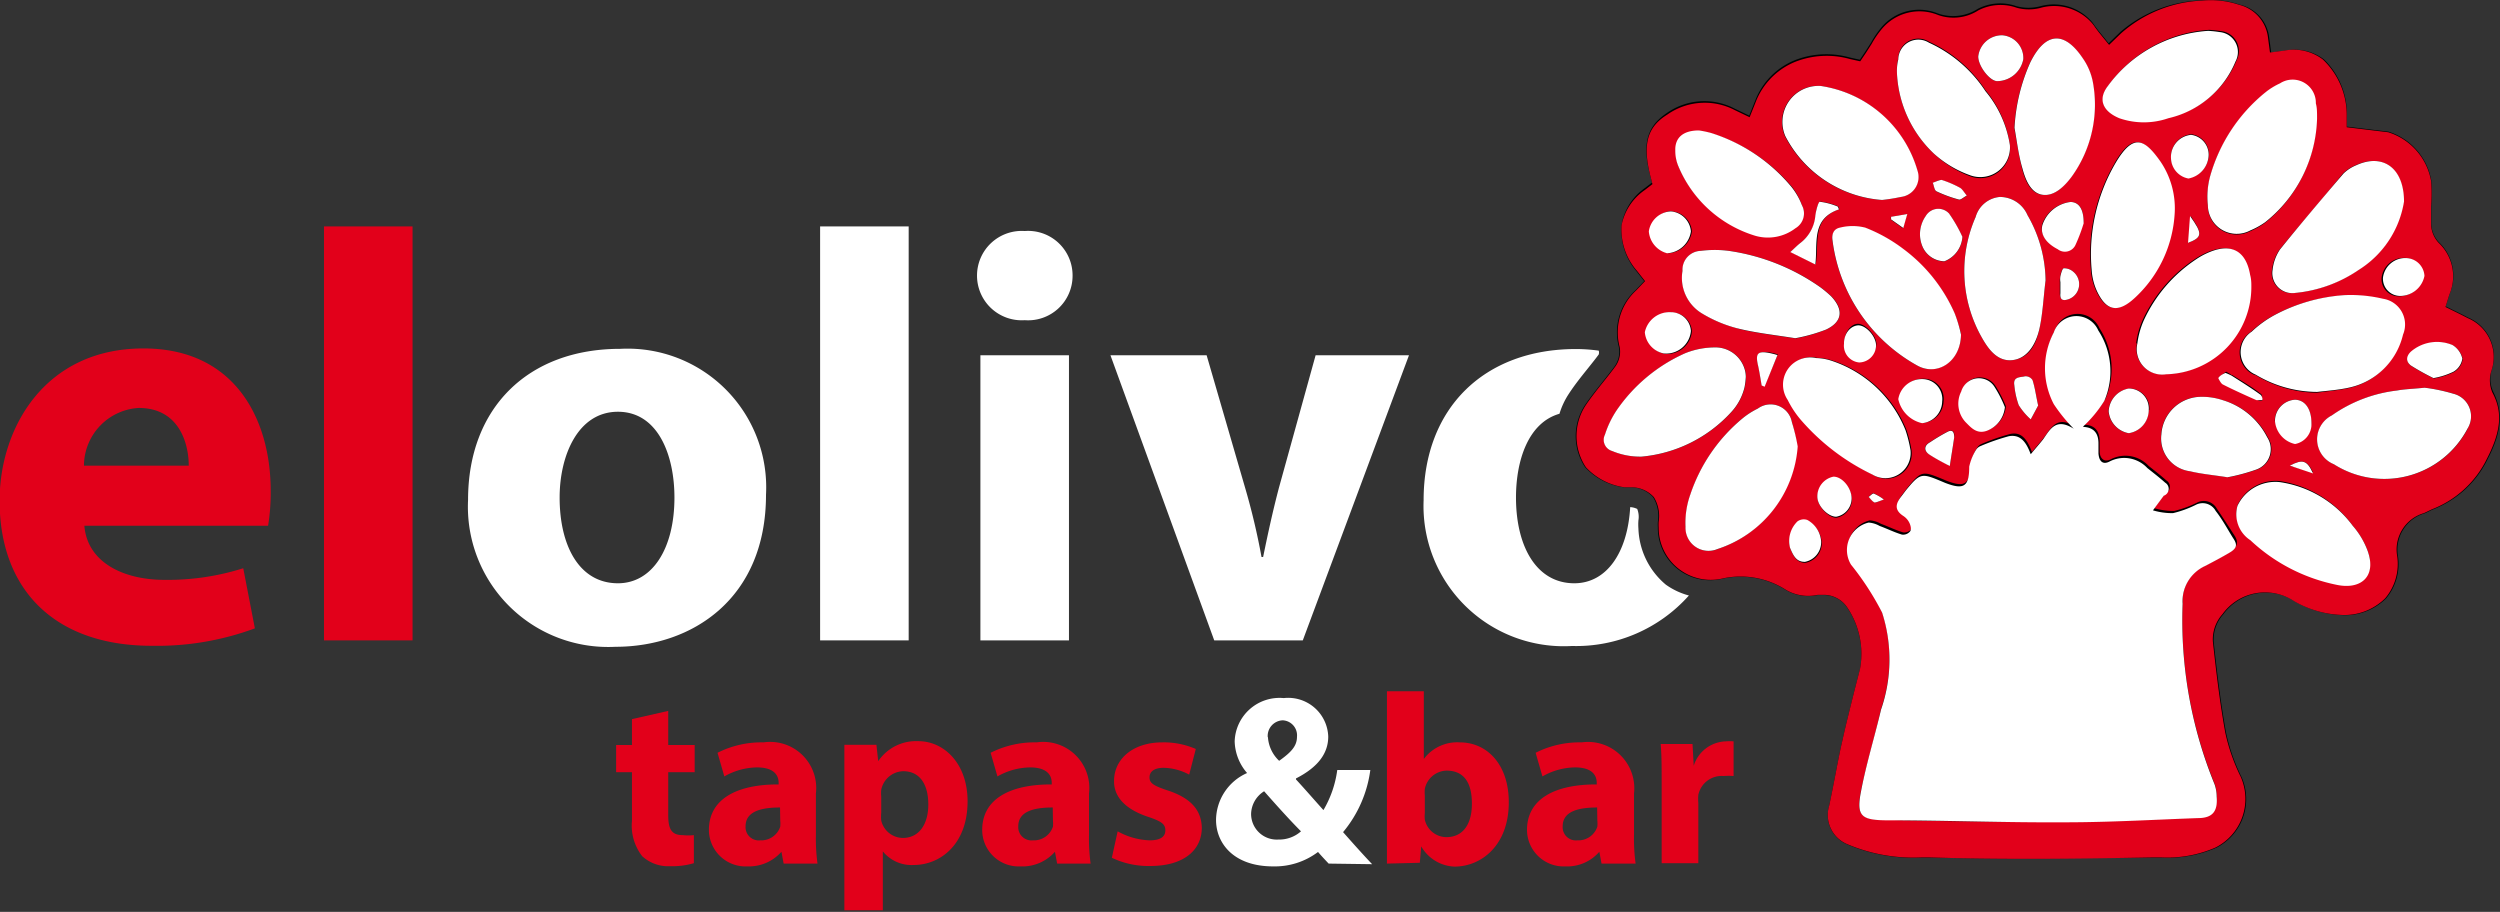 <svg xmlns="http://www.w3.org/2000/svg" id="Capa_1" data-name="Capa 1" viewBox="0 0 124.77 45.51"><rect x="0" y="0" width="124.77" height="45.51" fill="#333333" stroke="none"/><defs><style>.cls-1{fill:#e2001a;}.cls-2{fill:#fff;}</style></defs><title>EL OLIVO </title><path class="cls-1" d="M57.28,56c.15,1.83,1.95,2.7,4,2.7a12.5,12.5,0,0,0,3.93-.58l.58,3a14.07,14.07,0,0,1-5.15.87c-4.83,0-7.59-2.79-7.59-7.24,0-3.61,2.24-7.6,7.18-7.6,4.6,0,6.35,3.58,6.35,7.1A10.22,10.22,0,0,1,66.45,56Zm5.21-3c0-1.08-.46-2.88-2.5-2.88A2.9,2.9,0,0,0,57.26,53Z" transform="translate(-53.07 -29.76)"></path><path class="cls-1" d="M69.24,41.06h4.42V61.72H69.24Z" transform="translate(-53.07 -29.76)"></path><path class="cls-2" d="M91.3,54.45c0,5.2-3.7,7.59-7.51,7.59a7,7,0,0,1-7.36-7.33c0-4.6,3-7.54,7.59-7.54A6.92,6.92,0,0,1,91.3,54.45ZM81,54.59c0,2.44,1,4.28,2.91,4.28,1.71,0,2.82-1.72,2.82-4.28,0-2.12-.82-4.28-2.82-4.28S81,52.5,81,54.59Z" transform="translate(-53.07 -29.76)"></path><path class="cls-2" d="M94,41.06h4.42V61.72H94Z" transform="translate(-53.07 -29.76)"></path><path class="cls-2" d="M106.6,43.53a2.22,2.22,0,0,1-2.39,2.21,2.23,2.23,0,1,1,0-4.45A2.22,2.22,0,0,1,106.6,43.53ZM102,61.72V47.49h4.42V61.72Z" transform="translate(-53.07 -29.76)"></path><path class="cls-2" d="M113.29,47.49l1.92,6.61a33.81,33.81,0,0,1,.82,3.46h.08c.24-1.17.47-2.24.79-3.46l1.83-6.61h4.66l-5.3,14.23h-4.42l-5.18-14.23Z" transform="translate(-53.07 -29.76)"></path><path class="cls-1" d="M86.42,65.24v1.7h1.32V68.3H86.42v2.14c0,.71.17,1,.73,1a2.64,2.64,0,0,0,.55,0v1.4a3.85,3.85,0,0,1-1.2.15,1.91,1.91,0,0,1-1.38-.5,2.48,2.48,0,0,1-.51-1.76V68.3h-.79V66.94h.79V65.65Z" transform="translate(-53.07 -29.76)"></path><path class="cls-1" d="M92.18,72.86l-.11-.59h0a2.16,2.16,0,0,1-1.7.73,1.83,1.83,0,0,1-1.92-1.82c0-1.54,1.39-2.28,3.48-2.27v-.08c0-.32-.17-.77-1.08-.77a3.36,3.36,0,0,0-1.63.45l-.34-1.18a4.87,4.87,0,0,1,2.3-.52,2.3,2.3,0,0,1,2.61,2.55v2.06a9.26,9.26,0,0,0,.08,1.44ZM92,70.06c-1,0-1.72.22-1.72.94a.66.66,0,0,0,.73.7,1,1,0,0,0,1-.68,1.55,1.55,0,0,0,0-.31Z" transform="translate(-53.07 -29.76)"></path><path class="cls-1" d="M95.21,68.93c0-.78,0-1.45,0-2h1.6l.09.82h0a2.28,2.28,0,0,1,2-1c1.29,0,2.46,1.12,2.46,3,0,2.16-1.37,3.18-2.69,3.18a1.84,1.84,0,0,1-1.54-.68h0v2.94H95.21Zm1.84,1.39a2.23,2.23,0,0,0,0,.39,1.12,1.12,0,0,0,1.08.87c.8,0,1.27-.67,1.27-1.67s-.42-1.66-1.25-1.66a1.15,1.15,0,0,0-1.1.93,1.75,1.75,0,0,0,0,.33Z" transform="translate(-53.07 -29.76)"></path><path class="cls-1" d="M105.83,72.86l-.11-.59h0A2.16,2.16,0,0,1,104,73a1.82,1.82,0,0,1-1.91-1.82c0-1.54,1.38-2.28,3.47-2.27v-.08c0-.32-.17-.77-1.08-.77a3.36,3.36,0,0,0-1.63.45l-.34-1.18a4.87,4.87,0,0,1,2.3-.52,2.3,2.3,0,0,1,2.61,2.55v2.06a9.26,9.26,0,0,0,.08,1.44Zm-.22-2.8c-1,0-1.72.22-1.72.94a.66.66,0,0,0,.73.7,1,1,0,0,0,1-.68,1.55,1.55,0,0,0,0-.31Z" transform="translate(-53.07 -29.76)"></path><path class="cls-1" d="M108.85,71.25a3.54,3.54,0,0,0,1.59.45c.56,0,.79-.19.79-.5s-.19-.45-.88-.68c-1.22-.41-1.69-1.07-1.68-1.78,0-1.1.94-1.93,2.41-1.93a4,4,0,0,1,1.67.33l-.33,1.28a2.8,2.8,0,0,0-1.28-.34c-.45,0-.7.18-.7.48s.23.43,1,.68c1.12.39,1.59,1,1.61,1.83,0,1.1-.88,1.91-2.57,1.91a4.24,4.24,0,0,1-1.92-.41Z" transform="translate(-53.07 -29.76)"></path><path class="cls-2" d="M119.38,72.86c-.17-.18-.34-.36-.53-.58a3.58,3.58,0,0,1-2.24.72c-2,0-2.85-1.18-2.85-2.32a2.59,2.59,0,0,1,1.55-2.34v0a2.5,2.5,0,0,1-.62-1.58,2.24,2.24,0,0,1,2.45-2.16,2,2,0,0,1,2.22,1.92c0,.82-.49,1.52-1.61,2.09l0,.05c.48.52,1,1.12,1.37,1.53a5.32,5.32,0,0,0,.69-2h1.65a6.08,6.08,0,0,1-1.36,3.1c.46.52.94,1.06,1.45,1.6ZM118,71.25c-.51-.51-1.18-1.25-1.84-2a1.37,1.37,0,0,0-.65,1.13,1.28,1.28,0,0,0,1.36,1.28A1.64,1.64,0,0,0,118,71.25Zm-1.65-4.7a1.78,1.78,0,0,0,.56,1.18c.59-.42.89-.73.89-1.2a.75.75,0,0,0-.71-.82A.78.78,0,0,0,116.34,66.55Z" transform="translate(-53.07 -29.76)"></path><path class="cls-1" d="M122.29,72.86c0-.38,0-1.1,0-1.77V64.26h1.84v3.38h0a2.08,2.08,0,0,1,1.79-.83c1.42,0,2.46,1.17,2.45,3,0,2.13-1.36,3.2-2.71,3.2A2,2,0,0,1,124,72h0l-.07.82Zm1.89-2.52a1.66,1.66,0,0,0,0,.33,1.11,1.11,0,0,0,1.08.87c.79,0,1.27-.6,1.27-1.67s-.41-1.65-1.27-1.65a1.14,1.14,0,0,0-1.08.91,1.86,1.86,0,0,0,0,.34Z" transform="translate(-53.07 -29.76)"></path><path class="cls-1" d="M133,72.86l-.11-.59h0a2.12,2.12,0,0,1-1.69.73,1.83,1.83,0,0,1-1.92-1.82c0-1.54,1.38-2.28,3.48-2.27v-.08c0-.32-.17-.77-1.08-.77a3.33,3.33,0,0,0-1.63.45l-.34-1.18a4.87,4.87,0,0,1,2.3-.52,2.31,2.31,0,0,1,2.61,2.55v2.06a9.26,9.26,0,0,0,.08,1.44Zm-.22-2.8c-1,0-1.72.22-1.72.94a.66.66,0,0,0,.73.7,1,1,0,0,0,1-.68,1.55,1.55,0,0,0,0-.31Z" transform="translate(-53.07 -29.76)"></path><path class="cls-1" d="M136,68.89c0-.87,0-1.44-.05-2h1.59l.06,1.09h0a1.73,1.73,0,0,1,1.6-1.22,2.36,2.36,0,0,1,.39,0v1.73a3.11,3.11,0,0,0-.5,0,1.19,1.19,0,0,0-1.26.94,2.48,2.48,0,0,0,0,.41v3H136Z" transform="translate(-53.07 -29.76)"></path><path class="cls-2" d="M136.21,58.94a3.81,3.81,0,0,1-1.37-2.8,2.84,2.84,0,0,1,0-.41,1.06,1.06,0,0,0-.06-.57.9.9,0,0,0-.35-.09c-.13,2.29-1.19,3.8-2.79,3.8-1.89,0-2.91-1.84-2.91-4.28,0-1.83.6-3.73,2.17-4.18a3.81,3.81,0,0,1,.47-1c.28-.43.6-.83.92-1.23s.4-.5.57-.73a.34.34,0,0,0,0-.19h0a8.5,8.5,0,0,0-1.14-.08c-4.57,0-7.6,2.94-7.6,7.54A7,7,0,0,0,131.53,62a7.53,7.53,0,0,0,5.83-2.52A3.56,3.56,0,0,1,136.21,58.94Z" transform="translate(-53.07 -29.76)"></path><path d="M177.23,52.66a5.08,5.08,0,0,1-2.75,2.53l-.29.14-.11.05a1.89,1.89,0,0,0-1.33,2.15,2.66,2.66,0,0,1-.6,2.1,2.89,2.89,0,0,1-2.19.83h0a5.1,5.1,0,0,1-2.36-.69,2.62,2.62,0,0,0-3.57.65,1.89,1.89,0,0,0-.48,1.37c.16,1.46.34,3,.62,4.55a9.56,9.56,0,0,0,.77,2.2,2.72,2.72,0,0,1-1.26,3.53,6,6,0,0,1-2.73.49h-.37c-3.67,0-7.47.09-11.2,0H149a8.43,8.43,0,0,1-3.74-.66,1.58,1.58,0,0,1-.9-1.92c.1-.46.19-.93.28-1.39.12-.61.23-1.22.37-1.82.18-.82.39-1.64.59-2.45l.3-1.17a4.14,4.14,0,0,0-.67-3.11,1.41,1.41,0,0,0-1.23-.58l-.22,0a2.2,2.2,0,0,1-1.59-.26,4.18,4.18,0,0,0-3.19-.55,2.6,2.6,0,0,1-3.19-2.56,2.8,2.8,0,0,1,0-.29,1.8,1.8,0,0,0-.24-1.23,1.52,1.52,0,0,0-1.18-.49l-.28,0a3.22,3.22,0,0,1-1.93-1,2.81,2.81,0,0,1,0-3.11c.27-.4.57-.77.87-1.15s.4-.5.59-.76a1.26,1.26,0,0,0,.22-1,2.84,2.84,0,0,1,.82-2.8l.45-.47-.4-.51A3.13,3.13,0,0,1,134,41a2.79,2.79,0,0,1,1.13-1.83l.39-.3-.12-.47c-.37-1.49-.12-2.34.86-3a3.25,3.25,0,0,1,3.38-.22l.73.35.3-.75a3.55,3.55,0,0,1,1.94-2,4.28,4.28,0,0,1,2.78-.15l.5.11.29-.43.28-.44a4.71,4.71,0,0,1,.53-.77,2.45,2.45,0,0,1,2.79-.67,2.29,2.29,0,0,0,2-.23,2.42,2.42,0,0,1,1.93-.13,2.3,2.3,0,0,0,1.19,0,2.52,2.52,0,0,1,2.48.68,1.73,1.73,0,0,1,.23.29l.18.24.52.64.59-.57A6.51,6.51,0,0,1,163,29.78a4.43,4.43,0,0,1,1.84.21,1.91,1.91,0,0,1,1.48,1.64l.1.75.75-.1a2.4,2.4,0,0,1,1.89.45,3.82,3.82,0,0,1,1.14,2.73l0,.62,1.07.13,1,.12a3.12,3.12,0,0,1,2.14,2.43,7.57,7.57,0,0,1,0,1.26c0,.28,0,.56,0,.84a1.4,1.4,0,0,0,.39,1,2.3,2.3,0,0,1,.52,2.58l-.19.61.77.38.35.18a2.11,2.11,0,0,1,1.17,2.63,1.54,1.54,0,0,0,.09,1.09C178,50.33,177.94,51.28,177.23,52.66Z" transform="translate(-53.07 -29.76)"></path><path class="cls-2" d="M140.2,48.57a1.4,1.4,0,0,0-.11-.53,1.4,1.4,0,0,1,.11.53Z" transform="translate(-53.07 -29.76)"></path><path class="cls-1" d="M177.41,48.27a2.11,2.11,0,0,0-1.17-2.63l-.35-.18-.77-.38.19-.61a2.3,2.3,0,0,0-.52-2.58,1.4,1.4,0,0,1-.39-1c0-.28,0-.56,0-.84a7.57,7.57,0,0,0,0-1.26,3.12,3.12,0,0,0-2.14-2.43l-1-.12-1.07-.13,0-.62A3.82,3.82,0,0,0,169,32.73a2.4,2.4,0,0,0-1.89-.45l-.75.1-.1-.75A1.91,1.91,0,0,0,164.82,30a4.43,4.43,0,0,0-1.84-.21,6.51,6.51,0,0,0-4.06,1.64l-.59.57-.52-.64-.18-.24a1.73,1.73,0,0,0-.23-.29,2.52,2.52,0,0,0-2.48-.68,2.3,2.3,0,0,1-1.19,0,2.42,2.42,0,0,0-1.93.13,2.29,2.29,0,0,1-2,.23,2.45,2.45,0,0,0-2.79.67,4.71,4.71,0,0,0-.53.77l-.28.44-.29.43-.5-.11a4.28,4.28,0,0,0-2.78.15,3.55,3.55,0,0,0-1.94,2l-.3.75-.73-.35a3.25,3.25,0,0,0-3.38.22c-1,.62-1.23,1.47-.86,3l.12.47-.39.3A2.79,2.79,0,0,0,134,41a3.13,3.13,0,0,0,.77,2.28l.4.51-.45.47a2.84,2.84,0,0,0-.82,2.8,1.26,1.26,0,0,1-.22,1c-.19.26-.39.51-.59.76s-.6.75-.87,1.15a2.81,2.81,0,0,0,0,3.11,3.22,3.22,0,0,0,1.93,1l.28,0a1.52,1.52,0,0,1,1.18.49,1.8,1.8,0,0,1,.24,1.23,2.8,2.8,0,0,0,0,.29A2.6,2.6,0,0,0,139,58.64a4.18,4.18,0,0,1,3.19.55,2.2,2.2,0,0,0,1.59.26l.22,0a1.41,1.41,0,0,1,1.23.58,4.14,4.14,0,0,1,.67,3.11l-.3,1.17c-.2.81-.41,1.63-.59,2.45-.14.6-.25,1.21-.37,1.82-.09.46-.18.93-.28,1.39a1.58,1.58,0,0,0,.9,1.92,8.43,8.43,0,0,0,3.74.66h.34c3.73.12,7.53.07,11.2,0h.37a6,6,0,0,0,2.73-.49,2.72,2.72,0,0,0,1.26-3.53,9.56,9.56,0,0,1-.77-2.2c-.28-1.54-.46-3.09-.62-4.55a1.89,1.89,0,0,1,.48-1.37,2.62,2.62,0,0,1,3.57-.65,5.1,5.1,0,0,0,2.36.69h0a2.89,2.89,0,0,0,2.19-.83,2.66,2.66,0,0,0,.6-2.1,1.89,1.89,0,0,1,1.33-2.15l.11-.05.29-.14a5.08,5.08,0,0,0,2.75-2.53c.71-1.38.79-2.33.27-3.3A1.54,1.54,0,0,1,177.41,48.27ZM175.49,47a1.06,1.06,0,0,1,.49.68.91.91,0,0,1-.44.65,3.72,3.72,0,0,1-1,.32,12,12,0,0,1-1.13-.63c-.27-.19-.22-.45,0-.68A2,2,0,0,1,175.49,47ZM174,43.55a1.24,1.24,0,0,1-1.22,1,.86.86,0,0,1-.85-.92,1.12,1.12,0,0,1,1.16-1A.94.94,0,0,1,174,43.55Zm-5.52,9.79L167.35,53C168,52.66,168.21,52.73,168.51,53.34Zm-1.88-2.56a1.06,1.06,0,0,1,1-1.07c.51,0,.83.47.82,1.17a1,1,0,0,1-.84,1A1.28,1.28,0,0,1,166.63,50.78Zm-1-2.3a1.22,1.22,0,0,1-.2-2.15,5.35,5.35,0,0,1,1.13-.82,8.59,8.59,0,0,1,3.49-1,7,7,0,0,1,1.93.18,1.3,1.3,0,0,1,1,1.79,3.53,3.53,0,0,1-2.62,2.64c-.53.12-1.08.16-1.63.24A6,6,0,0,1,165.64,48.48Zm-5.92-1.58a4.13,4.13,0,0,1,.34-1.2,7.35,7.35,0,0,1,2.58-3,3.72,3.72,0,0,1,.71-.38c1.11-.44,1.82,0,2,1.15,0,.22,0,.43.06.52a4.36,4.36,0,0,1-4.27,4.44A1.27,1.27,0,0,1,159.72,46.9Zm.62,3.32a1.17,1.17,0,0,1-1,1.16,1.22,1.22,0,0,1-1-1.09,1.21,1.21,0,0,1,1.06-1.14A1,1,0,0,1,160.34,50.22Zm2-11.58a1.06,1.06,0,0,1-.87-1,1.11,1.11,0,0,1,1-1.18,1,1,0,0,1,.88,1A1.23,1.23,0,0,1,162.3,38.64Zm0,3.24.1-1.34C163,41.42,163,41.6,162.27,41.88Zm2.18,6.6c.47.3,1,.6,1.41.93.07,0,.07.19.09.29s-.19.06-.27,0c-.56-.25-1.12-.5-1.67-.78-.11-.05-.26-.27-.23-.32s.24-.2.36-.29A3.33,3.33,0,0,1,164.45,48.48Zm-1.72,1.09a3.24,3.24,0,0,1,1.23.16,3.67,3.67,0,0,1,2.26,1.85,1.08,1.08,0,0,1-.56,1.62,9.41,9.41,0,0,1-1.42.38c-.69-.11-1.29-.16-1.87-.3a1.65,1.65,0,0,1-1.47-1.84A2,2,0,0,1,162.73,49.57ZM170,38.42a2,2,0,0,1,.63-.41c1.32-.61,2.41.11,2.39,1.81a4.94,4.94,0,0,1-2.26,3.41,6.73,6.73,0,0,1-3.17,1.15,1,1,0,0,1-1.13-1.15,2.24,2.24,0,0,1,.37-1C167.89,40.93,169,39.67,170,38.42Zm-3.9-4a3.42,3.42,0,0,1,.73-.45,1.16,1.16,0,0,1,1.79,1c0,.22,0,.44.06.76a6.84,6.84,0,0,1-2.59,5.17,3.79,3.79,0,0,1-.74.41A1.44,1.44,0,0,1,163.26,40a3.9,3.9,0,0,1,.12-1.44A8.27,8.27,0,0,1,166.13,34.4ZM158.32,34a6.73,6.73,0,0,1,5-2.75,4.75,4.75,0,0,1,.57.06,1,1,0,0,1,.8,1.47,4.77,4.77,0,0,1-3.35,2.83,3.74,3.74,0,0,1-2.45,0C158,35.31,157.76,34.71,158.32,34Zm.29,3.89c.89-1.51,1.44-1.21,2.23-.1a4.15,4.15,0,0,1,.72,2.67,6.2,6.2,0,0,1-2,4.17c-.85.81-1.44.58-1.88-.36a3,3,0,0,1-.26-1.06A9,9,0,0,1,158.61,37.9ZM157,32.67a3.08,3.08,0,0,1,.5,1.18,6.15,6.15,0,0,1-1.05,4.72c-.37.5-.86,1-1.47.91s-.86-.77-1-1.33-.26-1.34-.38-2a9.12,9.12,0,0,1,.79-3.27C155.15,31.36,156.09,31.28,157,32.67ZM155.9,43.55c0-.14.1-.4.17-.4a.68.68,0,0,1,.47.17.8.8,0,0,1-.22,1.37c-.31.11-.45,0-.45-.29,0-.15,0-.3,0-.56A.87.87,0,0,1,155.9,43.55Zm.75-1.63a.58.58,0,0,1-.89.23c-.6-.31-.88-.74-.77-1.2a1.69,1.69,0,0,1,1.42-1.11c.4,0,.66.33.64,1A8.62,8.62,0,0,1,156.65,41.92Zm-3.12,5.81c-.77.1-1.23-.55-1.56-1.14a6.72,6.72,0,0,1-.3-6,1.38,1.38,0,0,1,1.2-1,1.5,1.5,0,0,1,1.39.91,6.63,6.63,0,0,1,.9,3.26c-.1.79-.14,1.6-.3,2.38S154.37,47.62,153.53,47.73ZM154.79,50l-.37.69a3.33,3.33,0,0,1-.6-.71,4.12,4.12,0,0,1-.22-1c-.07-.43.31-.38.53-.44a.41.41,0,0,1,.38.2C154.63,49.11,154.68,49.51,154.79,50Zm-8.28,3.42A11,11,0,0,1,143,50.71a4.81,4.81,0,0,1-.66-1,1.36,1.36,0,0,1,1.42-2.09,2.69,2.69,0,0,1,.69.11,6,6,0,0,1,3.77,3.49,6.48,6.48,0,0,1,.25,1A1.26,1.26,0,0,1,146.51,53.43Zm.58,1.26c-.25.09-.38.18-.46.15s-.2-.18-.3-.28c.09-.06.18-.18.25-.17A2.36,2.36,0,0,1,147.09,54.69Zm-7.29-8.53a6.55,6.55,0,0,1-1.75-.73,2.07,2.07,0,0,1-1-2.14.94.94,0,0,1,.91-1,5.47,5.47,0,0,1,1.4,0,10.53,10.53,0,0,1,4.56,1.81,5.85,5.85,0,0,1,.54.45c.64.64.58,1.28-.25,1.67a8.35,8.35,0,0,1-1.52.44C141.6,46.48,140.68,46.38,139.8,46.16Zm2,1.28L141.14,49,141,49c-.06-.32-.11-.65-.18-1-.14-.59,0-.73.58-.65A3.73,3.73,0,0,1,141.78,47.44Zm.64-5.1c.2-.18.34-.33.51-.46a1.92,1.92,0,0,0,.74-1.36c0-.25.15-.7.22-.69a3.34,3.34,0,0,1,.9.24l.06.14c-1.4.48-1,1.68-1.18,2.75Zm2.68,4.51c0-.47.31-.91.67-.92s.91.56.93,1a.86.86,0,0,1-.84.82A.84.84,0,0,1,145.1,46.85Zm2.76,2.82a1.19,1.19,0,0,1,1.19-1,1,1,0,0,1,1,1.12,1.11,1.11,0,0,1-1,1.08A1.56,1.56,0,0,1,147.86,49.67Zm1.52,2.16a9.1,9.1,0,0,1,.85-.51c.28-.15.38,0,.35.27-.06.45-.14.89-.22,1.43-.33-.18-.67-.36-1-.56S149.08,52,149.38,51.83ZM148.75,48a8.34,8.34,0,0,1-4.22-6.19c-.06-.36.07-.6.37-.66a2.57,2.57,0,0,1,1.26,0,7.8,7.8,0,0,1,1.91,1.07,8,8,0,0,1,2.56,3.22,6.79,6.79,0,0,1,.31,1C150.92,47.81,149.73,48.55,148.75,48Zm-1.31-7.28v-.13l.8-.14-.2.7Zm2.9-.3a7.1,7.1,0,0,1,.67,1.17,1.41,1.41,0,0,1-.9,1.22,1.21,1.21,0,0,1-1.09-.73,1.58,1.58,0,0,1,.16-1.53A.73.73,0,0,1,150.34,40.41Zm-.81-1.53c.15-.05.32-.17.45-.14a5.2,5.2,0,0,1,.91.39c.12.07.19.21.34.39-.17.09-.3.22-.39.2a6.54,6.54,0,0,1-1.12-.41C149.61,39.26,149.59,39,149.53,38.88ZM151,49.26a.92.92,0,0,1,1.67-.22,5.91,5.91,0,0,1,.51,1,1.4,1.4,0,0,1-.9,1.18c-.51.18-.79-.16-1.06-.47A1.35,1.35,0,0,1,151,49.26ZM153,31.52a1.14,1.14,0,0,1,1.05,1.19,1.34,1.34,0,0,1-1.31,1.1c-.37,0-.94-.75-.94-1.23A1.19,1.19,0,0,1,153,31.52Zm-5.19,1.15a1,1,0,0,1,1.53-.83,6.68,6.68,0,0,1,2.82,2.42A5.51,5.51,0,0,1,153.38,37a1.48,1.48,0,0,1-1.95,1.57,5.37,5.37,0,0,1-1.84-1.14,5.89,5.89,0,0,1-1.85-4.11A2.46,2.46,0,0,1,147.81,32.67Zm-3.89,1.38a5.93,5.93,0,0,1,4.83,4.23,1,1,0,0,1-.83,1.31,9.22,9.22,0,0,1-.94.15,5.92,5.92,0,0,1-4.83-3.19A1.8,1.8,0,0,1,143.92,34.05Zm-6,2.26a5,5,0,0,1,.62.13,8.55,8.55,0,0,1,4,2.69A3.41,3.41,0,0,1,143,40a.86.86,0,0,1-.32,1.11,2.27,2.27,0,0,1-2,.38,6.07,6.07,0,0,1-3.82-3.39,2,2,0,0,1-.15-.78C136.69,36.68,137.09,36.31,137.89,36.31Zm-1.41,4a1.09,1.09,0,0,1,1,1,1.27,1.27,0,0,1-1.19,1.09,1.23,1.23,0,0,1-.89-1.07A1.16,1.16,0,0,1,136.48,40.29Zm0,5.05a1,1,0,0,1,1,.94,1.24,1.24,0,0,1-1.36,1.12,1.18,1.18,0,0,1-.92-1A1.26,1.26,0,0,1,136.48,45.34ZM135,52.55a3.61,3.61,0,0,1-1.46-.28.58.58,0,0,1-.36-.82,4.82,4.82,0,0,1,.58-1.21,8.17,8.17,0,0,1,3.42-2.85,4,4,0,0,1,1.6-.29,1.52,1.52,0,0,1,1.32.94,1.4,1.4,0,0,1,.11.53h0a4,4,0,0,1-.06.5,2.77,2.77,0,0,1-.68,1.27A6.9,6.9,0,0,1,135,52.55Zm3.8,4.61a1.15,1.15,0,0,1-1.6-1.11,4.2,4.2,0,0,1,.24-1.61A8.39,8.39,0,0,1,140,50.67a3.93,3.93,0,0,1,.8-.52,1.08,1.08,0,0,1,1.7.68,9.63,9.63,0,0,1,.26,1.21A5.82,5.82,0,0,1,138.79,57.16Zm4.38.69c-.45,0-.6-.34-.75-.69a.43.43,0,0,1,0,0,1.36,1.36,0,0,1,.37-1.33.54.54,0,0,1,.49-.07,1.32,1.32,0,0,1,.7,1.11A1,1,0,0,1,143.17,57.85Zm1.54-2.25c-.4,0-.92-.56-.94-1a1,1,0,0,1,.8-1c.45,0,.91.55.91,1.14A.93.93,0,0,1,144.71,55.6Zm19.62,1.72c-.39.23-.79.44-1.19.65A1.93,1.93,0,0,0,162,59.86a21.63,21.63,0,0,0,1.59,9,1.9,1.9,0,0,1,.11.63c0,.74-.21,1-.94,1.07-2.2.08-4.41.2-6.62.21-3,0-6,0-9-.1-1.22,0-1.43-.23-1.19-1.45.28-1.37.7-2.72,1-4.08a7.64,7.64,0,0,0,.05-4.84,13.86,13.86,0,0,0-1.49-2.47,1.41,1.41,0,0,1,.88-2.1,1.3,1.3,0,0,1,.55.17c.38.14.74.32,1.11.43a.44.44,0,0,0,.39-.14c.06-.09,0-.29,0-.41a.85.85,0,0,0-.32-.38c-.49-.31-.36-.64-.08-1l.21-.28c.71-.86.75-.87,1.77-.45l.19.08c.93.36,1.17.18,1.2-.81a2.61,2.61,0,0,1,.34-.84.48.48,0,0,1,.23-.19,10.71,10.71,0,0,1,1.41-.49c.58-.13.86.29,1.09.9.27-.33.46-.54.63-.76.35-.48.64-1.07,1.52-.51a8.07,8.07,0,0,1-1-1.23,3.87,3.87,0,0,1,0-3.58,1.19,1.19,0,0,1,2.22-.1,3.73,3.73,0,0,1,.3,3.52,6.22,6.22,0,0,1-1.08,1.3c-.05,0,0,0,.1,0,.5.05.68.36.69.82,0,.17,0,.34,0,.5,0,.35.22.58.56.4a1.58,1.58,0,0,1,1.88.33c.3.24.6.47.89.73a.36.36,0,0,1-.07.65l0,0-.54.73a3.35,3.35,0,0,0,1,.14,5.29,5.29,0,0,0,1.13-.41.74.74,0,0,1,1,.3c.3.44.59.89.88,1.34S164.59,57.15,164.33,57.32Zm5.37,1.58a8.85,8.85,0,0,1-4.32-2.23,1.54,1.54,0,0,1-.64-1.72,2.09,2.09,0,0,1,2.1-1.18A5.5,5.5,0,0,1,170.49,56a4,4,0,0,1,.74,1.24C171.67,58.48,170.9,59.15,169.7,58.9Zm6.52-7.75a4.69,4.69,0,0,1-6.67,1.78,1.34,1.34,0,0,1-.1-2.44,7.07,7.07,0,0,1,3.25-1.24c.39-.07.79-.08,1.38-.14a8.75,8.75,0,0,1,1.43.3A1.16,1.16,0,0,1,176.22,51.15Z" transform="translate(-53.07 -29.76)"></path><path class="cls-2" d="M163.65,55.26a.74.74,0,0,0-1-.3,5.29,5.29,0,0,1-1.13.41,3.35,3.35,0,0,1-1-.14l.54-.73,0,0a.36.36,0,0,0,.07-.65c-.29-.26-.59-.49-.89-.73a1.58,1.58,0,0,0-1.88-.33c-.34.18-.53,0-.56-.4,0-.16,0-.33,0-.5,0-.46-.19-.77-.69-.82-.08,0-.15-.06-.1,0a6.22,6.22,0,0,0,1.08-1.3,3.73,3.73,0,0,0-.3-3.52,1.19,1.19,0,0,0-2.22.1,3.87,3.87,0,0,0,0,3.58,8.07,8.07,0,0,0,1,1.23c-.88-.56-1.17,0-1.52.51-.17.22-.36.43-.63.76-.23-.61-.51-1-1.09-.9a10.71,10.71,0,0,0-1.41.49.48.48,0,0,0-.23.19,2.61,2.61,0,0,0-.34.84c0,1-.27,1.17-1.2.81l-.19-.08c-1-.42-1.06-.41-1.77.45l-.21.28c-.28.35-.41.68.08,1a.85.85,0,0,1,.32.38c.05.12.1.32,0,.41a.44.44,0,0,1-.39.14c-.37-.11-.73-.29-1.11-.43a1.3,1.3,0,0,0-.55-.17,1.41,1.41,0,0,0-.88,2.1A13.86,13.86,0,0,1,147,60.33a7.64,7.64,0,0,1-.05,4.84c-.32,1.36-.74,2.71-1,4.08-.24,1.22,0,1.43,1.19,1.45,3,0,6,.12,9,.1,2.21,0,4.42-.13,6.62-.21.73,0,1-.33.94-1.07a1.9,1.9,0,0,0-.11-.63,21.63,21.63,0,0,1-1.59-9A1.93,1.93,0,0,1,163.14,58c.4-.21.8-.42,1.19-.65s.41-.4.2-.72S164,55.7,163.65,55.26Z" transform="translate(-53.07 -29.76)"></path><path class="cls-2" d="M170.33,49.1A3.53,3.53,0,0,0,173,46.46a1.3,1.3,0,0,0-1-1.79,7,7,0,0,0-1.93-.18,8.59,8.59,0,0,0-3.49,1,5.35,5.35,0,0,0-1.13.82,1.22,1.22,0,0,0,.2,2.15,6,6,0,0,0,3.06.86C169.25,49.26,169.8,49.22,170.33,49.1Z" transform="translate(-53.07 -29.76)"></path><path class="cls-2" d="M163.26,40a1.44,1.44,0,0,0,2.12,1.26,3.79,3.79,0,0,0,.74-.41,6.84,6.84,0,0,0,2.59-5.17c0-.32,0-.54-.06-.76a1.16,1.16,0,0,0-1.79-1,3.42,3.42,0,0,0-.73.45,8.27,8.27,0,0,0-2.75,4.16A3.9,3.9,0,0,0,163.26,40Z" transform="translate(-53.07 -29.76)"></path><path class="cls-2" d="M150.63,45.41a8,8,0,0,0-2.56-3.22,7.8,7.8,0,0,0-1.91-1.07,2.57,2.57,0,0,0-1.26,0c-.3.06-.43.3-.37.66A8.34,8.34,0,0,0,148.75,48c1,.56,2.17-.18,2.19-1.54A6.79,6.79,0,0,0,150.63,45.41Z" transform="translate(-53.07 -29.76)"></path><path class="cls-2" d="M142.5,50.83a1.08,1.08,0,0,0-1.7-.68,3.93,3.93,0,0,0-.8.52,8.39,8.39,0,0,0-2.57,3.77,4.2,4.2,0,0,0-.24,1.61,1.15,1.15,0,0,0,1.6,1.11,5.82,5.82,0,0,0,4-5.12A9.63,9.63,0,0,0,142.5,50.83Z" transform="translate(-53.07 -29.76)"></path><path class="cls-2" d="M166.49,43.23a1,1,0,0,0,1.13,1.15,6.73,6.73,0,0,0,3.17-1.15,4.94,4.94,0,0,0,2.26-3.41c0-1.7-1.07-2.42-2.39-1.81a2,2,0,0,0-.63.41c-1.07,1.25-2.14,2.51-3.17,3.79A2.24,2.24,0,0,0,166.49,43.23Z" transform="translate(-53.07 -29.76)"></path><path class="cls-2" d="M147,39.74a9.22,9.22,0,0,0,.94-.15,1,1,0,0,0,.83-1.31,5.93,5.93,0,0,0-4.83-4.23,1.8,1.8,0,0,0-1.77,2.5A5.92,5.92,0,0,0,147,39.74Z" transform="translate(-53.07 -29.76)"></path><path class="cls-2" d="M175.51,49.41a8.75,8.75,0,0,0-1.43-.3c-.59.06-1,.07-1.38.14a7.07,7.07,0,0,0-3.25,1.24,1.34,1.34,0,0,0,.1,2.44,4.69,4.69,0,0,0,6.67-1.78A1.16,1.16,0,0,0,175.51,49.41Z" transform="translate(-53.07 -29.76)"></path><path class="cls-2" d="M155.16,43.76a6.63,6.63,0,0,0-.9-3.26,1.5,1.5,0,0,0-1.39-.91,1.38,1.38,0,0,0-1.2,1,6.72,6.72,0,0,0,.3,6c.33.59.79,1.24,1.56,1.14s1.17-.86,1.33-1.59S155.06,44.55,155.16,43.76Z" transform="translate(-53.07 -29.76)"></path><path class="cls-2" d="M139.46,50.34a2.77,2.77,0,0,0,.68-1.27,4,4,0,0,0,.06-.5,1.4,1.4,0,0,0-.11-.53,1.52,1.52,0,0,0-1.32-.94,4,4,0,0,0-1.6.29,8.17,8.17,0,0,0-3.42,2.85,4.82,4.82,0,0,0-.58,1.21.58.58,0,0,0,.36.82,3.61,3.61,0,0,0,1.46.28A6.9,6.9,0,0,0,139.46,50.34Z" transform="translate(-53.07 -29.76)"></path><path class="cls-2" d="M140.2,48.57h0a4,4,0,0,1-.06.5A4,4,0,0,0,140.2,48.57Z" transform="translate(-53.07 -29.76)"></path><path class="cls-2" d="M151.43,38.52A1.48,1.48,0,0,0,153.38,37a5.51,5.51,0,0,0-1.22-2.69,6.68,6.68,0,0,0-2.82-2.42,1,1,0,0,0-1.53.83,2.46,2.46,0,0,0-.07.6,5.89,5.89,0,0,0,1.85,4.11A5.37,5.37,0,0,0,151.43,38.52Z" transform="translate(-53.07 -29.76)"></path><path class="cls-2" d="M165.43,44c0-.09,0-.3-.06-.52-.2-1.18-.91-1.59-2-1.15a3.72,3.72,0,0,0-.71.38,7.35,7.35,0,0,0-2.58,3,4.13,4.13,0,0,0-.34,1.2,1.27,1.27,0,0,0,1.44,1.53A4.36,4.36,0,0,0,165.43,44Z" transform="translate(-53.07 -29.76)"></path><path class="cls-2" d="M157.46,43.22a3,3,0,0,0,.26,1.06c.44.94,1,1.17,1.88.36a6.2,6.2,0,0,0,2-4.17,4.15,4.15,0,0,0-.72-2.67c-.79-1.11-1.34-1.41-2.23.1A9,9,0,0,0,157.46,43.22Z" transform="translate(-53.07 -29.76)"></path><path class="cls-2" d="M144.2,46.21c.83-.39.89-1,.25-1.67a5.85,5.85,0,0,0-.54-.45,10.53,10.53,0,0,0-4.56-1.81,5.47,5.47,0,0,0-1.4,0,.94.94,0,0,0-.91,1,2.07,2.07,0,0,0,1,2.14,6.55,6.55,0,0,0,1.75.73c.88.22,1.8.32,2.88.49A8.35,8.35,0,0,0,144.2,46.21Z" transform="translate(-53.07 -29.76)"></path><path class="cls-2" d="M154,38.15c.15.56.41,1.24,1,1.33s1.1-.41,1.47-.91a6.15,6.15,0,0,0,1.05-4.72,3.08,3.08,0,0,0-.5-1.18c-.93-1.39-1.87-1.31-2.62.2a9.12,9.12,0,0,0-.79,3.27C153.73,36.81,153.81,37.5,154,38.15Z" transform="translate(-53.07 -29.76)"></path><path class="cls-2" d="M148.42,52.23a6.48,6.48,0,0,0-.25-1,6,6,0,0,0-3.77-3.49,2.69,2.69,0,0,0-.69-.11,1.36,1.36,0,0,0-1.42,2.09,4.81,4.81,0,0,0,.66,1,11,11,0,0,0,3.56,2.72A1.26,1.26,0,0,0,148.42,52.23Z" transform="translate(-53.07 -29.76)"></path><path class="cls-2" d="M170.49,56a5.5,5.5,0,0,0-3.65-2.18,2.09,2.09,0,0,0-2.1,1.18,1.54,1.54,0,0,0,.64,1.72,8.85,8.85,0,0,0,4.32,2.23c1.2.25,2-.42,1.53-1.71A4,4,0,0,0,170.49,56Z" transform="translate(-53.07 -29.76)"></path><path class="cls-2" d="M140.68,41.53a2.27,2.27,0,0,0,2-.38A.86.86,0,0,0,143,40a3.41,3.41,0,0,0-.52-.91,8.55,8.55,0,0,0-4-2.69,5,5,0,0,0-.62-.13c-.8,0-1.2.37-1.18,1a2,2,0,0,0,.15.78A6.07,6.07,0,0,0,140.68,41.53Z" transform="translate(-53.07 -29.76)"></path><path class="cls-2" d="M158.84,35.66a3.74,3.74,0,0,0,2.45,0,4.77,4.77,0,0,0,3.35-2.83,1,1,0,0,0-.8-1.47,4.75,4.75,0,0,0-.57-.06,6.73,6.73,0,0,0-5,2.75C157.76,34.71,158,35.31,158.84,35.66Z" transform="translate(-53.07 -29.76)"></path><path class="cls-2" d="M162.37,53.28c.58.14,1.18.19,1.87.3a9.41,9.41,0,0,0,1.42-.38,1.08,1.08,0,0,0,.56-1.62A3.67,3.67,0,0,0,164,49.73a3.24,3.24,0,0,0-1.23-.16,2,2,0,0,0-1.83,1.87A1.65,1.65,0,0,0,162.37,53.28Z" transform="translate(-53.07 -29.76)"></path><path class="cls-2" d="M152.23,51.26a1.4,1.4,0,0,0,.9-1.18,5.91,5.91,0,0,0-.51-1,.92.92,0,0,0-1.67.22,1.35,1.35,0,0,0,.22,1.53C151.44,51.1,151.72,51.44,152.23,51.26Z" transform="translate(-53.07 -29.76)"></path><path class="cls-2" d="M149.18,40.54a1.58,1.58,0,0,0-.16,1.53,1.21,1.21,0,0,0,1.09.73,1.41,1.41,0,0,0,.9-1.22,7.1,7.1,0,0,0-.67-1.17A.73.73,0,0,0,149.18,40.54Z" transform="translate(-53.07 -29.76)"></path><path class="cls-2" d="M152.74,33.81a1.34,1.34,0,0,0,1.31-1.1A1.14,1.14,0,0,0,153,31.52a1.19,1.19,0,0,0-1.2,1.06C151.8,33.06,152.37,33.8,152.74,33.81Z" transform="translate(-53.07 -29.76)"></path><path class="cls-2" d="M156.41,39.84A1.69,1.69,0,0,0,155,41c-.11.46.17.89.77,1.2a.58.58,0,0,0,.89-.23,8.62,8.62,0,0,0,.4-1.06C157.07,40.17,156.81,39.85,156.41,39.84Z" transform="translate(-53.07 -29.76)"></path><path class="cls-2" d="M173.39,48a12,12,0,0,0,1.13.63,3.72,3.72,0,0,0,1-.32.91.91,0,0,0,.44-.65,1.06,1.06,0,0,0-.49-.68,2,2,0,0,0-2.09.34C173.17,47.53,173.12,47.79,173.39,48Z" transform="translate(-53.07 -29.76)"></path><path class="cls-2" d="M136.1,47.4a1.24,1.24,0,0,0,1.36-1.12,1,1,0,0,0-1-.94,1.26,1.26,0,0,0-1.3,1A1.18,1.18,0,0,0,136.1,47.4Z" transform="translate(-53.07 -29.76)"></path><path class="cls-2" d="M150,49.8a1,1,0,0,0-1-1.12,1.19,1.19,0,0,0-1.19,1A1.56,1.56,0,0,0,149,50.88,1.11,1.11,0,0,0,150,49.8Z" transform="translate(-53.07 -29.76)"></path><path class="cls-2" d="M158.31,50.29a1.22,1.22,0,0,0,1,1.09,1.17,1.17,0,0,0,1-1.16,1,1,0,0,0-1-1.07A1.21,1.21,0,0,0,158.31,50.29Z" transform="translate(-53.07 -29.76)"></path><path class="cls-2" d="M136.27,42.4a1.27,1.27,0,0,0,1.19-1.09,1.09,1.09,0,0,0-1-1,1.16,1.16,0,0,0-1.1,1A1.23,1.23,0,0,0,136.27,42.4Z" transform="translate(-53.07 -29.76)"></path><path class="cls-2" d="M163.3,37.49a1,1,0,0,0-.88-1,1.11,1.11,0,0,0-1,1.18,1.06,1.06,0,0,0,.87,1A1.23,1.23,0,0,0,163.3,37.49Z" transform="translate(-53.07 -29.76)"></path><path class="cls-2" d="M168.43,50.88c0-.7-.31-1.16-.82-1.17a1.06,1.06,0,0,0-1,1.07,1.28,1.28,0,0,0,1,1.14A1,1,0,0,0,168.43,50.88Z" transform="translate(-53.07 -29.76)"></path><path class="cls-2" d="M172,43.61a.86.86,0,0,0,.85.92,1.24,1.24,0,0,0,1.22-1,.94.94,0,0,0-.91-.89A1.12,1.12,0,0,0,172,43.61Z" transform="translate(-53.07 -29.76)"></path><path class="cls-2" d="M143.27,55.71a.54.54,0,0,0-.49.07,1.36,1.36,0,0,0-.37,1.33.43.43,0,0,0,0,0c.15.35.3.71.75.69a1,1,0,0,0,.8-1A1.32,1.32,0,0,0,143.27,55.71Z" transform="translate(-53.07 -29.76)"></path><path class="cls-2" d="M144.57,53.55a1,1,0,0,0-.8,1c0,.47.54,1,.94,1a.93.93,0,0,0,.77-.91C145.48,54.1,145,53.54,144.57,53.55Z" transform="translate(-53.07 -29.76)"></path><path class="cls-2" d="M146.7,47c0-.47-.54-1.05-.93-1s-.68.45-.67.92a.84.84,0,0,0,.76.93A.86.86,0,0,0,146.7,47Z" transform="translate(-53.07 -29.76)"></path><path class="cls-2" d="M144.85,40.21l-.06-.14a3.34,3.34,0,0,0-.9-.24c-.07,0-.19.44-.22.69a1.92,1.92,0,0,1-.74,1.36c-.17.13-.31.28-.51.46l1.25.62C143.8,41.89,143.45,40.69,144.85,40.21Z" transform="translate(-53.07 -29.76)"></path><path class="cls-2" d="M154.13,48.54c-.22.06-.6,0-.53.44a4.12,4.12,0,0,0,.22,1,3.33,3.33,0,0,0,.6.71l.37-.69c-.11-.5-.16-.9-.28-1.27A.41.41,0,0,0,154.13,48.54Z" transform="translate(-53.07 -29.76)"></path><path class="cls-2" d="M149.38,52.46c.31.2.65.38,1,.56.08-.54.16-1,.22-1.43,0-.26-.07-.42-.35-.27a9.1,9.1,0,0,0-.85.51C149.08,52,149.08,52.27,149.38,52.46Z" transform="translate(-53.07 -29.76)"></path><path class="cls-2" d="M163.78,48.63s.12.27.23.32c.55.28,1.11.53,1.67.78.08,0,.18,0,.27,0s0-.25-.09-.29c-.46-.33-.94-.63-1.41-.93a3.33,3.33,0,0,0-.31-.14C164,48.43,163.85,48.51,163.78,48.63Z" transform="translate(-53.07 -29.76)"></path><path class="cls-2" d="M156.32,44.69a.8.8,0,0,0,.22-1.37.68.68,0,0,0-.47-.17c-.07,0-.14.26-.17.4a.87.87,0,0,0,0,.29c0,.26,0,.41,0,.56C155.87,44.71,156,44.8,156.32,44.69Z" transform="translate(-53.07 -29.76)"></path><path class="cls-2" d="M140.81,48c.07.32.12.65.18,1l.15.06.64-1.58a3.73,3.73,0,0,0-.39-.1C140.79,47.26,140.67,47.4,140.81,48Z" transform="translate(-53.07 -29.76)"></path><path class="cls-2" d="M151.23,39.52c-.15-.18-.22-.32-.34-.39a5.2,5.2,0,0,0-.91-.39c-.13,0-.3.09-.45.14.06.15.08.38.19.43a6.54,6.54,0,0,0,1.12.41C150.93,39.74,151.06,39.61,151.23,39.52Z" transform="translate(-53.07 -29.76)"></path><path class="cls-2" d="M162.37,40.54l-.1,1.34C163,41.6,163,41.42,162.37,40.54Z" transform="translate(-53.07 -29.76)"></path><path class="cls-2" d="M167.35,53l1.16.39C168.21,52.73,168,52.66,167.35,53Z" transform="translate(-53.07 -29.76)"></path><path class="cls-2" d="M147.45,40.58v.13l.61.43.2-.7Z" transform="translate(-53.07 -29.76)"></path><path class="cls-2" d="M146.63,54.84c.08,0,.21-.06.46-.15a2.36,2.36,0,0,0-.51-.3c-.07,0-.16.11-.25.17C146.43,54.66,146.51,54.79,146.63,54.84Z" transform="translate(-53.07 -29.76)"></path></svg>